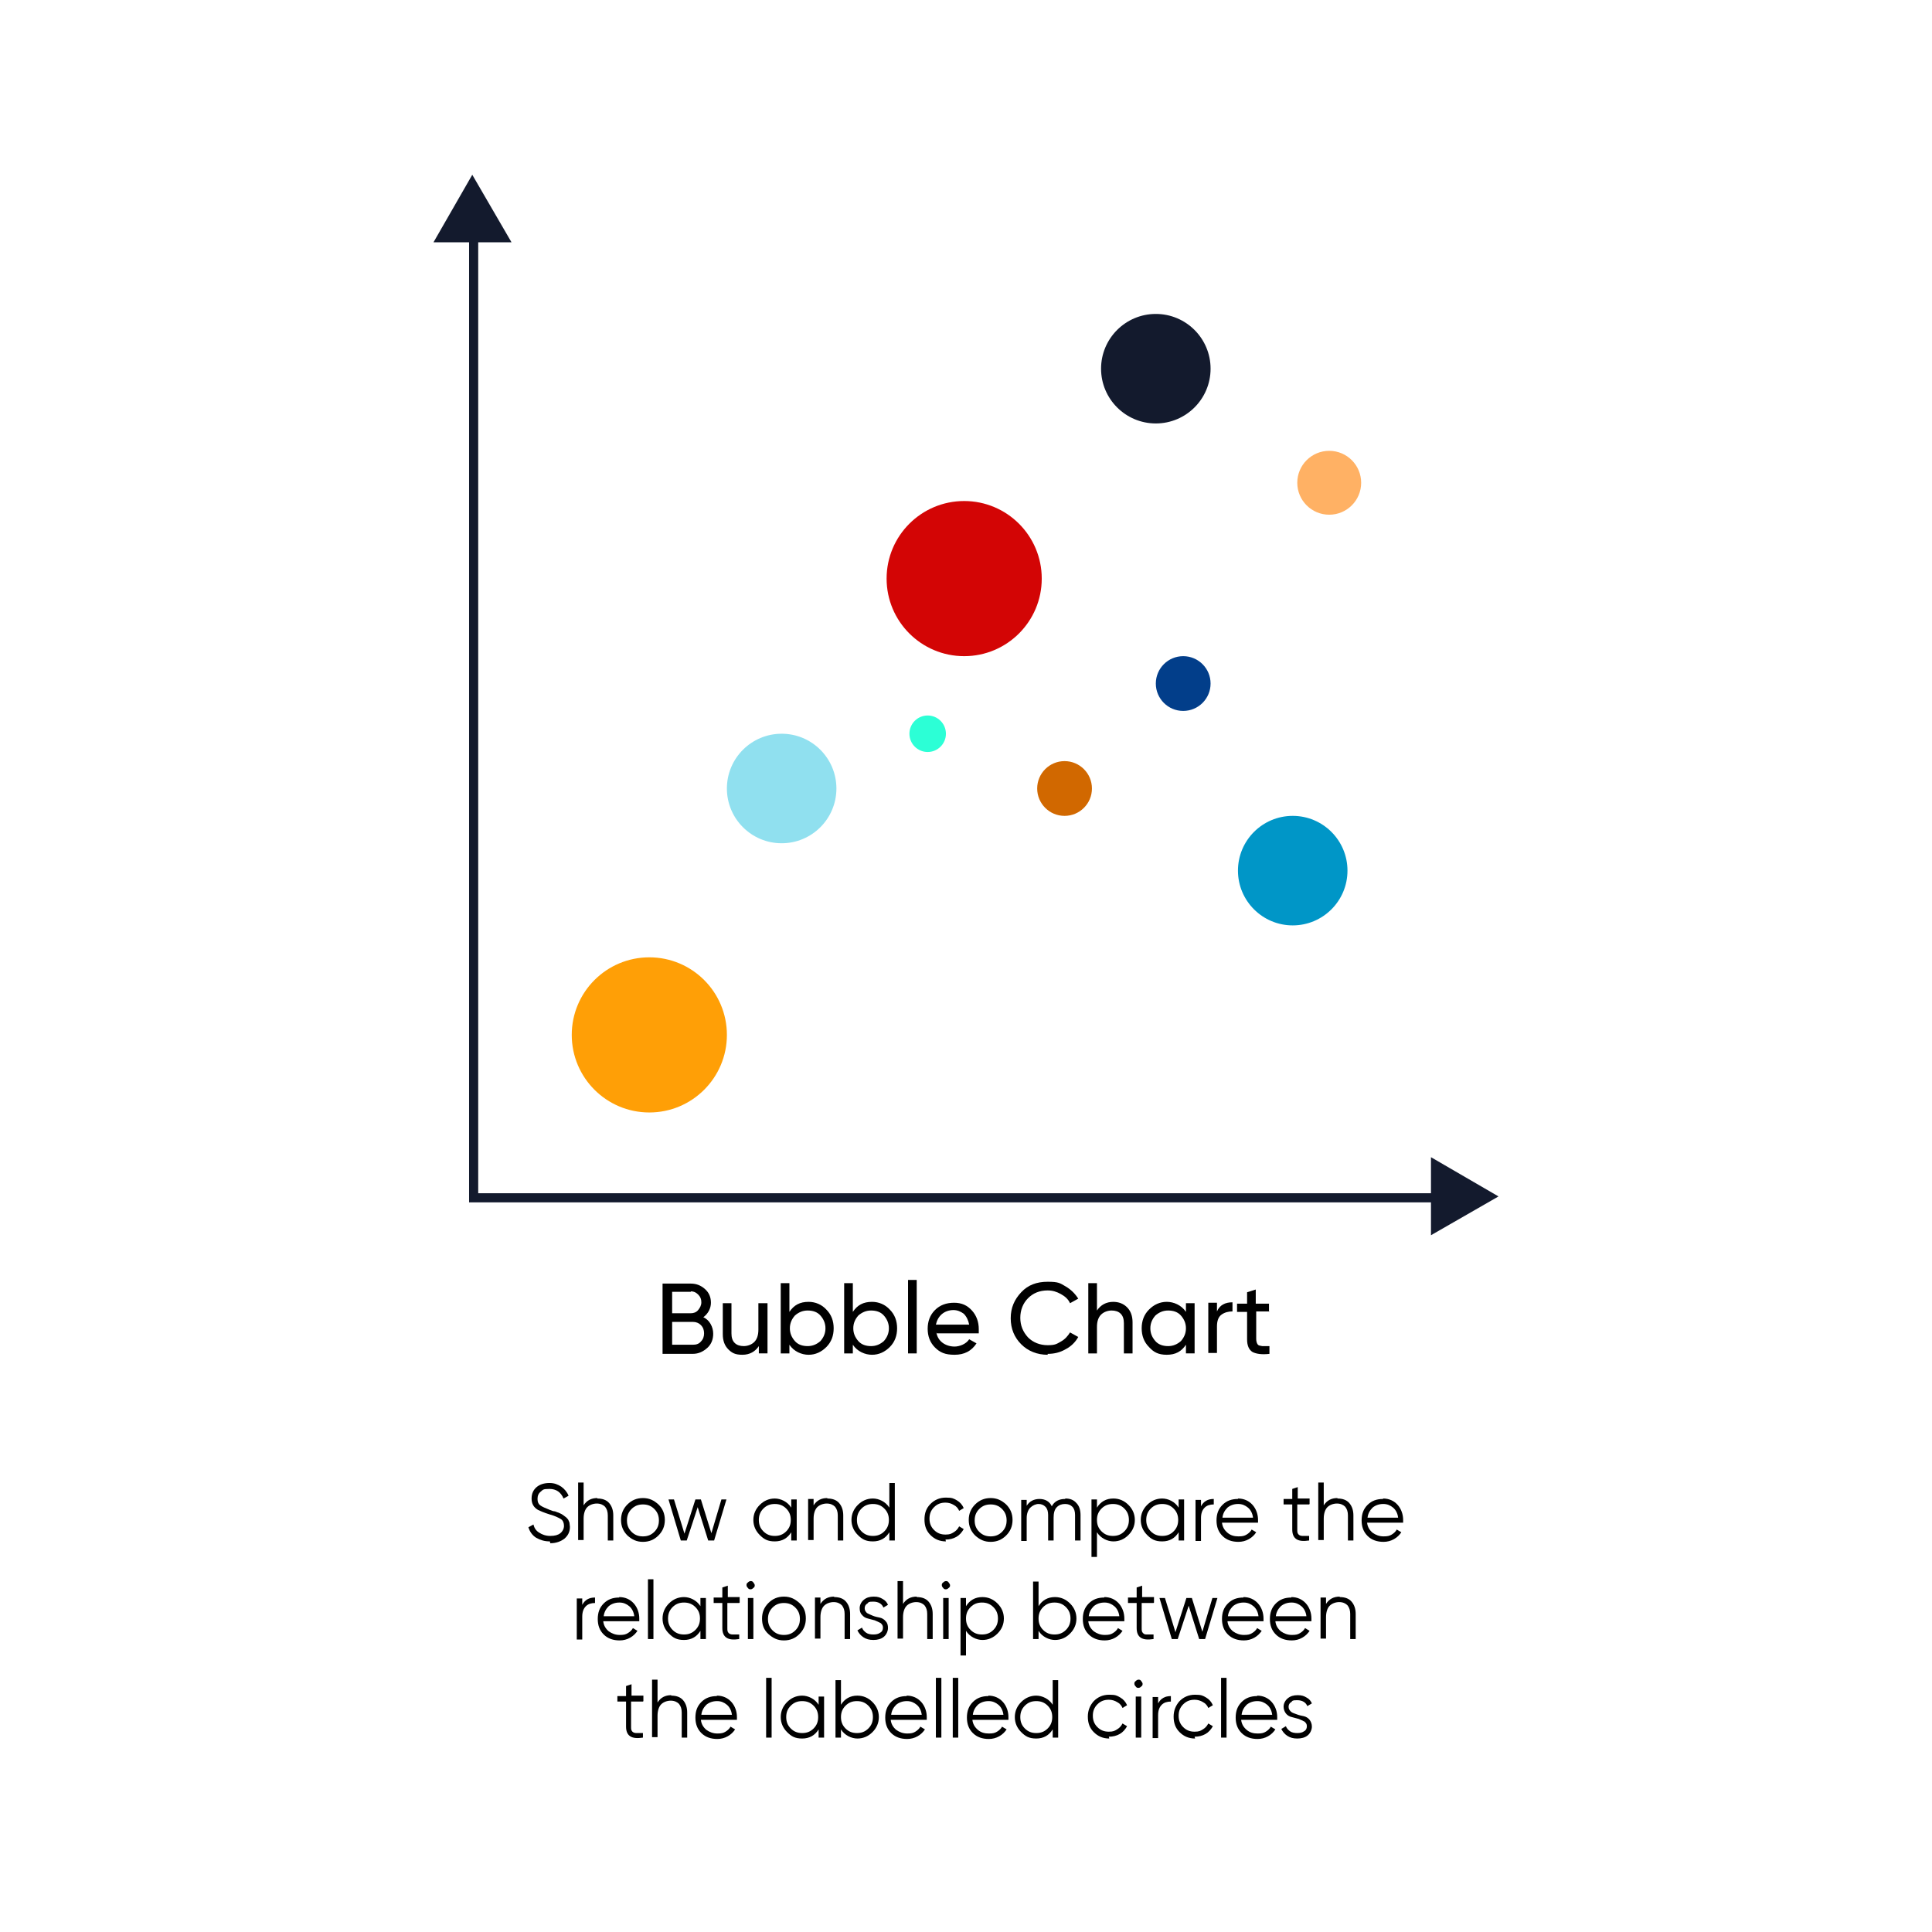 <svg xmlns="http://www.w3.org/2000/svg" id="Layer_1" viewBox="0 0 423.4 423.4"><defs><style>.cls-1{fill:none;stroke:#131a2d;stroke-miterlimit:10;stroke-width:2px;}.cls-2{fill:#ff9f06;}.cls-3{fill:#023e8a;}.cls-4{fill:#ffb164;}.cls-5{fill:#90e0ef;}.cls-6{fill:#131a2d;}.cls-7{fill:#d16800;}.cls-8{fill:#2cffd6;}.cls-9{fill:#d30505;}.cls-10{fill:#0096c7;}</style></defs><g><g><polyline class="cls-1" points="103.8 48.8 103.8 262.5 319.3 262.5"></polyline><polygon class="cls-6" points="328.4 262.2 313.6 253.6 313.6 270.7 328.4 262.2"></polygon><polygon class="cls-6" points="103.5 38.3 95 53.1 112.1 53.1 103.5 38.3"></polygon></g><circle class="cls-2" cx="142.3" cy="226.8" r="17"></circle><circle class="cls-5" cx="171.3" cy="172.8" r="12"></circle><circle class="cls-10" cx="283.3" cy="190.8" r="12"></circle><circle class="cls-6" cx="253.3" cy="80.8" r="12"></circle><circle class="cls-4" cx="291.3" cy="105.8" r="7"></circle><circle class="cls-9" cx="211.3" cy="126.8" r="17"></circle><circle class="cls-7" cx="233.3" cy="172.8" r="6"></circle><circle class="cls-8" cx="203.3" cy="160.8" r="4"></circle><circle class="cls-3" cx="259.3" cy="149.8" r="6"></circle></g><g><path d="M154,288.6c.7,.3,1.3,.8,1.7,1.5s.6,1.4,.6,2.2c0,1.2-.4,2.3-1.3,3.1s-1.9,1.3-3.2,1.3h-6.6v-15.4h6.2c1.2,0,2.2,.4,3.1,1.2s1.3,1.8,1.3,3-.6,2.4-1.7,3.2Zm-2.6-5.5h-4.1v4.7h4.1c.6,0,1.2-.2,1.6-.7,.4-.5,.7-1,.7-1.7s-.2-1.2-.7-1.7-1-.7-1.6-.7Zm.5,11.6c.7,0,1.3-.2,1.7-.7,.5-.5,.7-1.1,.7-1.8s-.2-1.3-.7-1.8c-.5-.5-1.1-.7-1.7-.7h-4.6v5h4.6Z"></path><path d="M166.3,285.6h1.9v11h-1.9v-1.6c-.8,1.2-2,1.9-3.6,1.9s-2.3-.4-3.1-1.2c-.8-.8-1.2-1.9-1.2-3.3v-6.8h1.9v6.6c0,.9,.2,1.6,.7,2.1,.5,.5,1.2,.7,2,.7s1.7-.3,2.3-.9c.6-.6,.9-1.5,.9-2.7v-5.8Z"></path><path d="M177.2,285.3c1.5,0,2.9,.6,3.9,1.7,1.1,1.1,1.6,2.5,1.6,4.1s-.5,3-1.6,4.1c-1.1,1.1-2.4,1.7-3.9,1.7s-3.2-.7-4.2-2.2v1.9h-1.9v-15.4h1.9v6.3c1-1.5,2.3-2.2,4.2-2.2Zm-.2,9.7c1.1,0,2-.4,2.8-1.1,.7-.8,1.1-1.7,1.1-2.8s-.4-2-1.1-2.8c-.7-.8-1.7-1.1-2.8-1.1s-2,.4-2.8,1.1c-.7,.8-1.1,1.7-1.1,2.8s.4,2,1.1,2.8c.7,.8,1.7,1.1,2.8,1.1Z"></path><path d="M191.1,285.3c1.5,0,2.9,.6,3.9,1.7,1.1,1.1,1.6,2.5,1.6,4.1s-.5,3-1.6,4.1c-1.1,1.1-2.4,1.7-3.9,1.7s-3.2-.7-4.2-2.2v1.9h-1.9v-15.4h1.9v6.3c1-1.5,2.3-2.2,4.2-2.2Zm-.2,9.7c1.1,0,2-.4,2.8-1.1,.7-.8,1.1-1.7,1.1-2.8s-.4-2-1.1-2.8c-.7-.8-1.7-1.1-2.8-1.1s-2,.4-2.8,1.1c-.7,.8-1.1,1.7-1.1,2.8s.4,2,1.1,2.8c.7,.8,1.7,1.1,2.8,1.1Z"></path><path d="M199,296.6v-16.1h1.9v16.1h-1.9Z"></path><path d="M205.2,292c.2,1,.6,1.7,1.4,2.3,.7,.5,1.6,.8,2.6,.8s2.5-.5,3.2-1.6l1.6,.9c-1.1,1.7-2.7,2.5-4.8,2.5s-3.2-.5-4.3-1.6c-1.1-1.1-1.6-2.5-1.6-4.1s.5-3,1.6-4.1c1.1-1.1,2.5-1.6,4.2-1.6s2.9,.6,3.9,1.7,1.5,2.5,1.5,4.1,0,.6,0,.9h-9.2Zm3.8-4.9c-1,0-1.9,.3-2.6,.9-.7,.6-1.1,1.4-1.3,2.3h7.3c-.2-1-.6-1.8-1.2-2.4-.7-.5-1.4-.8-2.3-.8Z"></path><path d="M229.6,296.9c-2.3,0-4.3-.8-5.8-2.3s-2.3-3.4-2.3-5.7,.8-4.1,2.3-5.7,3.4-2.3,5.8-2.3,2.7,.3,3.9,1,2.1,1.6,2.8,2.7l-1.8,1c-.4-.9-1.1-1.5-2-2-.9-.5-1.8-.8-2.9-.8-1.8,0-3.2,.6-4.3,1.7s-1.7,2.6-1.7,4.3,.6,3.1,1.7,4.3c1.1,1.1,2.6,1.7,4.3,1.7s2-.3,2.9-.8c.9-.5,1.5-1.2,2-2l1.8,1c-.6,1.1-1.6,2.1-2.8,2.7-1.2,.7-2.5,1-3.9,1Z"></path><path d="M243.9,285.3c1.3,0,2.3,.4,3.1,1.2,.8,.8,1.2,1.9,1.2,3.3v6.8h-1.9v-6.6c0-.9-.2-1.6-.7-2.1-.5-.5-1.2-.7-2-.7s-1.7,.3-2.3,.9-.9,1.5-.9,2.7v5.8h-1.9v-15.4h1.9v6c.8-1.2,2-1.9,3.6-1.9Z"></path><path d="M259.9,285.6h1.9v11h-1.9v-1.9c-1,1.5-2.3,2.2-4.2,2.2s-2.9-.6-3.9-1.7c-1.1-1.1-1.6-2.5-1.6-4.1s.5-3,1.6-4.1c1.1-1.1,2.4-1.7,3.9-1.7s3.2,.7,4.2,2.2v-1.9Zm-3.9,9.4c1.1,0,2-.4,2.8-1.1,.7-.8,1.1-1.7,1.1-2.8s-.4-2-1.1-2.8c-.7-.8-1.7-1.1-2.8-1.1s-2,.4-2.8,1.1c-.7,.8-1.1,1.7-1.1,2.8s.4,2,1.1,2.8c.7,.8,1.7,1.1,2.8,1.1Z"></path><path d="M266.7,287.4c.6-1.4,1.8-2,3.4-2v2c-.9,0-1.7,.2-2.4,.7-.7,.5-1,1.4-1,2.6v5.8h-1.9v-11h1.9v1.8Z"></path><path d="M278.2,287.4h-2.9v6c0,.5,.1,.9,.3,1.2s.5,.3,1,.4c.4,0,1,0,1.6,0v1.7c-1.7,.2-2.9,0-3.7-.4-.8-.5-1.2-1.4-1.2-2.8v-6h-2.2v-1.8h2.2v-2.5l1.9-.6v3.1h2.9v1.8Z"></path></g><g><path d="M120.5,337.8c-1.2,0-2.1-.3-3-.8-.8-.5-1.4-1.3-1.7-2.3l1.1-.6c.2,.8,.6,1.4,1.3,1.8,.6,.4,1.4,.7,2.4,.7s1.7-.2,2.2-.6,.8-1,.8-1.6-.2-1.2-.7-1.5-1.3-.7-2.4-1c-1.3-.4-2.2-.8-2.6-1-1-.6-1.4-1.4-1.4-2.5s.4-1.9,1.1-2.5c.7-.6,1.7-.9,2.8-.9s1.8,.3,2.6,.8c.7,.5,1.3,1.2,1.6,2l-1.1,.6c-.6-1.4-1.6-2.1-3.1-2.1s-1.4,.2-1.9,.6c-.5,.4-.7,.9-.7,1.6s.2,1.1,.6,1.4c.4,.3,1.1,.6,2.1,1,.5,.2,.8,.3,1,.3,.2,0,.5,.2,.9,.3,.4,.2,.7,.3,.8,.4,.2,.1,.4,.3,.7,.5,.3,.2,.4,.4,.6,.6,.1,.2,.2,.4,.3,.7,0,.3,.1,.6,.1,.9,0,1.1-.4,1.9-1.2,2.6-.8,.6-1.8,1-3.1,1Z"></path><path d="M130.9,328.4c1.1,0,2,.3,2.6,1,.6,.7,.9,1.6,.9,2.7v5.5h-1.2v-5.5c0-.8-.2-1.4-.6-1.9-.4-.4-1-.7-1.8-.7s-1.6,.3-2.1,.8-.8,1.4-.8,2.5v4.7h-1.2v-12.6h1.2v5c.7-1.1,1.7-1.6,3-1.6Z"></path><path d="M144.3,336.5c-.9,.9-2,1.4-3.4,1.4s-2.4-.5-3.4-1.4c-.9-.9-1.4-2-1.4-3.4s.5-2.5,1.4-3.4c.9-.9,2-1.4,3.4-1.4s2.4,.5,3.4,1.4c.9,.9,1.4,2,1.4,3.4s-.5,2.5-1.4,3.4Zm-5.9-.8c.7,.7,1.5,1,2.5,1s1.8-.3,2.5-1c.7-.7,1-1.5,1-2.5s-.3-1.8-1-2.5c-.7-.7-1.5-1-2.5-1s-1.8,.3-2.5,1c-.7,.7-1,1.5-1,2.5s.3,1.8,1,2.5Z"></path><path d="M158.1,328.6h1.1l-2.7,9h-1.3l-2.3-7.3-2.4,7.3h-1.3l-2.7-9h1.2l2.3,7.5,2.4-7.5h1.2l2.3,7.4,2.2-7.4Z"></path><path d="M173.4,328.6h1.2v9h-1.2v-1.8c-.8,1.3-2,2-3.6,2s-2.4-.5-3.3-1.4c-.9-.9-1.4-2-1.4-3.3s.5-2.4,1.4-3.3c.9-.9,2-1.4,3.3-1.4s2.8,.7,3.6,2v-1.8Zm-6.1,7c.7,.7,1.5,1,2.5,1s1.8-.3,2.5-1c.7-.7,1-1.5,1-2.5s-.3-1.8-1-2.5c-.7-.7-1.5-1-2.5-1s-1.8,.3-2.5,1c-.7,.7-1,1.5-1,2.5s.3,1.8,1,2.5Z"></path><path d="M181.3,328.4c1.1,0,2,.3,2.6,1,.6,.7,.9,1.6,.9,2.7v5.5h-1.2v-5.5c0-.8-.2-1.4-.6-1.9-.4-.4-1-.7-1.8-.7s-1.6,.3-2.1,.8-.8,1.4-.8,2.5v4.7h-1.2v-9h1.2v1.4c.7-1.1,1.7-1.6,3-1.6Z"></path><path d="M194.9,325h1.2v12.6h-1.2v-1.8c-.8,1.3-2,2-3.6,2s-2.4-.5-3.3-1.4c-.9-.9-1.4-2-1.4-3.3s.5-2.4,1.4-3.3c.9-.9,2-1.4,3.3-1.4s2.8,.7,3.6,2v-5.4Zm-6.1,10.6c.7,.7,1.5,1,2.5,1s1.8-.3,2.5-1c.7-.7,1-1.5,1-2.5s-.3-1.8-1-2.5c-.7-.7-1.5-1-2.5-1s-1.8,.3-2.5,1c-.7,.7-1,1.5-1,2.5s.3,1.8,1,2.5Z"></path><path d="M207.3,337.8c-1.4,0-2.5-.5-3.4-1.4-.9-.9-1.3-2-1.3-3.4s.4-2.5,1.3-3.4c.9-.9,2-1.4,3.4-1.4s1.7,.2,2.4,.6c.7,.4,1.2,1,1.5,1.7l-1,.6c-.2-.5-.6-1-1.2-1.3-.5-.3-1.1-.5-1.8-.5-1,0-1.8,.3-2.5,1-.7,.7-1,1.5-1,2.5s.3,1.8,1,2.5c.7,.7,1.5,1,2.5,1s1.3-.2,1.8-.5c.5-.3,.9-.7,1.2-1.3l1,.6c-.4,.7-.9,1.3-1.6,1.7-.7,.4-1.5,.6-2.4,.6Z"></path><path d="M220.5,336.5c-.9,.9-2,1.4-3.4,1.4s-2.4-.5-3.4-1.4c-.9-.9-1.4-2-1.4-3.4s.5-2.5,1.4-3.4c.9-.9,2-1.4,3.4-1.4s2.4,.5,3.4,1.4c.9,.9,1.4,2,1.4,3.4s-.5,2.5-1.4,3.4Zm-5.9-.8c.7,.7,1.5,1,2.5,1s1.8-.3,2.5-1c.7-.7,1-1.5,1-2.5s-.3-1.8-1-2.5c-.7-.7-1.5-1-2.5-1s-1.8,.3-2.5,1c-.7,.7-1,1.5-1,2.5s.3,1.8,1,2.5Z"></path><path d="M233.5,328.4c1,0,1.8,.3,2.4,1,.6,.6,.9,1.5,.9,2.6v5.6h-1.2v-5.6c0-.8-.2-1.4-.6-1.8s-.9-.6-1.6-.6-1.3,.2-1.8,.7c-.5,.5-.7,1.3-.7,2.3v5h-1.2v-5.6c0-.8-.2-1.4-.6-1.8-.4-.4-.9-.6-1.5-.6s-1.3,.3-1.8,.8-.8,1.3-.8,2.3v5h-1.2v-9h1.2v1.3c.6-1,1.6-1.5,2.8-1.5s2.2,.5,2.7,1.6c.6-1.1,1.6-1.6,2.9-1.6Z"></path><path d="M244,328.4c1.3,0,2.4,.5,3.3,1.4,.9,.9,1.4,2,1.4,3.3s-.5,2.4-1.4,3.3c-.9,.9-2,1.4-3.3,1.4s-2.8-.7-3.6-2v5.4h-1.2v-12.6h1.2v1.8c.8-1.3,2-2,3.6-2Zm-2.6,7.2c.7,.7,1.5,1,2.5,1s1.8-.3,2.5-1c.7-.7,1-1.5,1-2.5s-.3-1.8-1-2.5c-.7-.7-1.5-1-2.5-1s-1.8,.3-2.5,1c-.7,.7-1,1.5-1,2.5s.3,1.8,1,2.5Z"></path><path d="M258.3,328.6h1.2v9h-1.2v-1.8c-.8,1.3-2,2-3.6,2s-2.4-.5-3.3-1.4c-.9-.9-1.4-2-1.4-3.3s.5-2.4,1.4-3.3c.9-.9,2-1.4,3.3-1.4s2.8,.7,3.6,2v-1.8Zm-6.1,7c.7,.7,1.5,1,2.5,1s1.8-.3,2.5-1c.7-.7,1-1.5,1-2.5s-.3-1.8-1-2.5c-.7-.7-1.5-1-2.5-1s-1.8,.3-2.5,1c-.7,.7-1,1.5-1,2.5s.3,1.8,1,2.5Z"></path><path d="M263.2,330.1c.6-1.1,1.5-1.6,2.8-1.6v1.2c-.8,0-1.5,.2-2,.7-.5,.5-.8,1.2-.8,2.3v5h-1.2v-9h1.2v1.5Z"></path><path d="M271.3,328.4c1.3,0,2.4,.5,3.2,1.4,.8,.9,1.2,2.1,1.2,3.3s0,.3,0,.6h-7.9c.1,.9,.5,1.6,1.2,2.2s1.5,.8,2.4,.8,1.3-.1,1.8-.4c.5-.3,.9-.7,1.1-1.1l1,.6c-.4,.6-.9,1.1-1.6,1.5-.7,.4-1.5,.6-2.3,.6-1.4,0-2.6-.4-3.5-1.3s-1.3-2-1.3-3.4,.4-2.5,1.3-3.4c.9-.9,2-1.3,3.4-1.3Zm0,1.2c-.9,0-1.7,.3-2.3,.8-.6,.6-1,1.3-1.1,2.2h6.7c-.1-.9-.5-1.7-1.1-2.2-.6-.5-1.3-.8-2.1-.8Z"></path><path d="M286.9,329.7h-2.6v5.5c0,.5,0,.8,.3,1.1,.2,.2,.5,.3,.9,.3,.4,0,.9,0,1.4,0v1c-1.3,.2-2.2,.1-2.8-.3-.6-.4-.9-1.1-.9-2.1v-5.5h-1.9v-1.2h1.9v-2.2l1.2-.4v2.5h2.6v1.2Z"></path><path d="M293.1,328.4c1.1,0,2,.3,2.6,1,.6,.7,.9,1.6,.9,2.7v5.5h-1.2v-5.5c0-.8-.2-1.4-.6-1.9-.4-.4-1-.7-1.8-.7s-1.6,.3-2.1,.8-.8,1.4-.8,2.5v4.7h-1.2v-12.6h1.2v5c.7-1.1,1.7-1.6,3-1.6Z"></path><path d="M303.1,328.4c1.3,0,2.4,.5,3.2,1.4,.8,.9,1.2,2.1,1.2,3.3s0,.3,0,.6h-7.9c.1,.9,.5,1.6,1.2,2.2,.7,.5,1.5,.8,2.4,.8s1.3-.1,1.8-.4c.5-.3,.9-.7,1.1-1.1l1,.6c-.4,.6-.9,1.1-1.6,1.5-.7,.4-1.5,.6-2.3,.6-1.4,0-2.6-.4-3.5-1.3s-1.3-2-1.3-3.4,.4-2.5,1.3-3.4,2-1.3,3.4-1.3Zm0,1.2c-.9,0-1.7,.3-2.3,.8-.6,.6-1,1.3-1.1,2.2h6.7c-.1-.9-.5-1.7-1.1-2.2-.6-.5-1.3-.8-2.1-.8Z"></path><path d="M127.6,351.7c.6-1.1,1.5-1.6,2.8-1.6v1.2c-.8,0-1.5,.2-2,.7-.5,.5-.8,1.2-.8,2.3v5h-1.2v-9h1.2v1.5Z"></path><path d="M135.7,350c1.3,0,2.4,.5,3.2,1.4s1.2,2.1,1.2,3.3,0,.3,0,.6h-7.9c.1,.9,.5,1.6,1.2,2.2,.7,.5,1.5,.8,2.4,.8s1.3-.1,1.8-.4c.5-.3,.9-.7,1.1-1.1l1,.6c-.4,.6-.9,1.1-1.6,1.5s-1.5,.6-2.3,.6c-1.4,0-2.6-.4-3.5-1.3-.9-.9-1.3-2-1.3-3.4s.4-2.5,1.3-3.4c.9-.9,2-1.3,3.4-1.3Zm0,1.2c-.9,0-1.7,.3-2.3,.8-.6,.6-1,1.3-1.1,2.2h6.7c-.1-.9-.5-1.7-1.1-2.2s-1.3-.8-2.1-.8Z"></path><path d="M142,359.2v-13.1h1.2v13.1h-1.2Z"></path><path d="M153.5,350.2h1.2v9h-1.2v-1.8c-.8,1.3-2,2-3.6,2s-2.4-.5-3.3-1.4c-.9-.9-1.4-2-1.4-3.3s.5-2.4,1.4-3.3c.9-.9,2-1.4,3.3-1.4s2.8,.7,3.6,2v-1.8Zm-6.1,7c.7,.7,1.5,1,2.5,1s1.8-.3,2.5-1,1-1.5,1-2.5-.3-1.8-1-2.5c-.7-.7-1.5-1-2.5-1s-1.8,.3-2.5,1c-.7,.7-1,1.5-1,2.5s.3,1.8,1,2.5Z"></path><path d="M162,351.3h-2.6v5.5c0,.5,0,.8,.3,1.1,.2,.2,.5,.3,.9,.3,.4,0,.9,0,1.4,0v1c-1.3,.2-2.2,.1-2.8-.3-.6-.4-.9-1.1-.9-2.1v-5.5h-1.9v-1.2h1.9v-2.2l1.2-.4v2.5h2.6v1.2Z"></path><path d="M165.1,348c-.2,.2-.4,.3-.6,.3s-.4,0-.6-.3c-.2-.2-.3-.4-.3-.6s0-.4,.3-.6c.2-.2,.4-.3,.6-.3s.4,0,.6,.3,.3,.4,.3,.6,0,.4-.3,.6Zm-1.2,11.2v-9h1.2v9h-1.2Z"></path><path d="M175.2,358.1c-.9,.9-2,1.4-3.4,1.4s-2.4-.5-3.4-1.4-1.4-2-1.4-3.4,.5-2.5,1.4-3.4,2-1.4,3.4-1.4,2.4,.5,3.4,1.4,1.4,2,1.4,3.4-.5,2.5-1.4,3.4Zm-5.9-.8c.7,.7,1.5,1,2.5,1s1.8-.3,2.5-1,1-1.5,1-2.5-.3-1.8-1-2.5c-.7-.7-1.5-1-2.5-1s-1.8,.3-2.5,1c-.7,.7-1,1.5-1,2.5s.3,1.8,1,2.5Z"></path><path d="M182.8,350c1.1,0,2,.3,2.6,1,.6,.7,.9,1.6,.9,2.7v5.5h-1.2v-5.5c0-.8-.2-1.4-.6-1.9-.4-.4-1-.7-1.8-.7s-1.6,.3-2.1,.8c-.5,.5-.8,1.4-.8,2.5v4.7h-1.2v-9h1.2v1.4c.7-1.1,1.7-1.6,3-1.6Z"></path><path d="M189.5,352.5c0,.4,.2,.7,.5,1,.4,.2,.8,.4,1.3,.6s1,.3,1.5,.4,1,.4,1.3,.8c.4,.4,.5,.9,.5,1.5s-.3,1.4-.9,1.9c-.6,.5-1.4,.7-2.3,.7s-1.6-.2-2.2-.6c-.6-.4-1-.9-1.3-1.5l1-.6c.2,.5,.5,.8,.9,1.1,.4,.3,1,.4,1.6,.4s1.1-.1,1.5-.4c.4-.2,.6-.6,.6-1.1s-.2-.7-.5-1c-.4-.2-.8-.4-1.3-.6-.5-.1-1-.3-1.5-.4-.5-.1-1-.4-1.3-.8-.4-.4-.5-.9-.5-1.5s.3-1.3,.9-1.8,1.3-.7,2.2-.7,1.4,.2,1.9,.5c.6,.3,1,.8,1.2,1.3l-1,.6c-.3-.8-1.1-1.3-2.2-1.3s-1,.1-1.3,.4c-.4,.2-.6,.6-.6,1Z"></path><path d="M200.9,350c1.1,0,2,.3,2.6,1,.6,.7,.9,1.6,.9,2.7v5.5h-1.2v-5.5c0-.8-.2-1.4-.6-1.9-.4-.4-1-.7-1.8-.7s-1.6,.3-2.1,.8c-.5,.5-.8,1.4-.8,2.5v4.7h-1.2v-12.6h1.2v5c.7-1.1,1.7-1.6,3-1.6Z"></path><path d="M207.9,348c-.2,.2-.4,.3-.6,.3s-.4,0-.6-.3c-.2-.2-.3-.4-.3-.6s0-.4,.3-.6c.2-.2,.4-.3,.6-.3s.4,0,.6,.3,.3,.4,.3,.6,0,.4-.3,.6Zm-1.2,11.2v-9h1.2v9h-1.2Z"></path><path d="M215.3,350c1.3,0,2.4,.5,3.3,1.4s1.4,2,1.4,3.3-.5,2.4-1.4,3.3-2,1.4-3.3,1.4-2.8-.7-3.6-2v5.4h-1.2v-12.6h1.2v1.8c.8-1.3,2-2,3.6-2Zm-2.6,7.2c.7,.7,1.5,1,2.5,1s1.8-.3,2.5-1,1-1.5,1-2.5-.3-1.8-1-2.5c-.7-.7-1.5-1-2.5-1s-1.8,.3-2.5,1c-.7,.7-1,1.5-1,2.5s.3,1.8,1,2.5Z"></path><path d="M231.2,350c1.3,0,2.4,.5,3.3,1.4,.9,.9,1.4,2,1.4,3.3s-.5,2.4-1.4,3.3c-.9,.9-2,1.4-3.3,1.4s-2.8-.7-3.6-2v1.8h-1.2v-12.6h1.2v5.4c.8-1.3,2-2,3.6-2Zm-2.6,7.2c.7,.7,1.5,1,2.5,1s1.8-.3,2.5-1c.7-.7,1-1.5,1-2.5s-.3-1.8-1-2.5c-.7-.7-1.5-1-2.5-1s-1.8,.3-2.5,1c-.7,.7-1,1.5-1,2.5s.3,1.8,1,2.5Z"></path><path d="M242,350c1.3,0,2.4,.5,3.2,1.4s1.2,2.1,1.2,3.3,0,.3,0,.6h-7.9c.1,.9,.5,1.6,1.2,2.2,.7,.5,1.5,.8,2.4,.8s1.3-.1,1.8-.4c.5-.3,.9-.7,1.1-1.1l1,.6c-.4,.6-.9,1.1-1.6,1.5s-1.5,.6-2.3,.6c-1.4,0-2.6-.4-3.5-1.3s-1.3-2-1.3-3.4,.4-2.5,1.3-3.4c.9-.9,2-1.3,3.4-1.3Zm0,1.2c-.9,0-1.7,.3-2.3,.8-.6,.6-1,1.3-1.1,2.2h6.7c-.1-.9-.5-1.7-1.1-2.2s-1.3-.8-2.1-.8Z"></path><path d="M252.8,351.3h-2.6v5.5c0,.5,0,.8,.3,1.1s.5,.3,.9,.3c.4,0,.9,0,1.4,0v1c-1.3,.2-2.2,.1-2.8-.3s-.9-1.1-.9-2.1v-5.5h-1.9v-1.2h1.9v-2.2l1.2-.4v2.5h2.6v1.2Z"></path><path d="M265.7,350.2h1.1l-2.7,9h-1.3l-2.3-7.3-2.4,7.3h-1.3l-2.7-9h1.2l2.3,7.5,2.4-7.5h1.2l2.3,7.4,2.2-7.4Z"></path><path d="M272.5,350c1.3,0,2.4,.5,3.2,1.4s1.2,2.1,1.2,3.3,0,.3,0,.6h-7.9c.1,.9,.5,1.6,1.2,2.2,.7,.5,1.5,.8,2.4,.8s1.3-.1,1.8-.4c.5-.3,.9-.7,1.1-1.1l1,.6c-.4,.6-.9,1.1-1.6,1.5s-1.5,.6-2.3,.6c-1.4,0-2.6-.4-3.5-1.3s-1.3-2-1.3-3.4,.4-2.5,1.3-3.4c.9-.9,2-1.3,3.4-1.3Zm0,1.2c-.9,0-1.7,.3-2.3,.8-.6,.6-1,1.3-1.1,2.2h6.7c-.1-.9-.5-1.7-1.1-2.2s-1.3-.8-2.1-.8Z"></path><path d="M283,350c1.3,0,2.4,.5,3.2,1.4,.8,.9,1.2,2.1,1.2,3.3s0,.3,0,.6h-7.9c.1,.9,.5,1.6,1.2,2.2,.7,.5,1.5,.8,2.4,.8s1.3-.1,1.8-.4c.5-.3,.9-.7,1.1-1.1l1,.6c-.4,.6-.9,1.1-1.6,1.5-.7,.4-1.5,.6-2.3,.6-1.4,0-2.6-.4-3.5-1.3-.9-.9-1.3-2-1.3-3.4s.4-2.5,1.3-3.4c.9-.9,2-1.3,3.4-1.3Zm0,1.2c-.9,0-1.7,.3-2.3,.8-.6,.6-1,1.3-1.1,2.2h6.7c-.1-.9-.5-1.7-1.1-2.2-.6-.5-1.3-.8-2.1-.8Z"></path><path d="M293.6,350c1.1,0,2,.3,2.6,1,.6,.7,.9,1.6,.9,2.7v5.5h-1.2v-5.5c0-.8-.2-1.4-.6-1.9-.4-.4-1-.7-1.8-.7s-1.6,.3-2.1,.8c-.5,.5-.8,1.4-.8,2.5v4.7h-1.2v-9h1.2v1.4c.7-1.1,1.7-1.6,3-1.6Z"></path><path d="M140.9,372.9h-2.6v5.5c0,.5,0,.8,.3,1.1,.2,.2,.5,.3,.9,.3,.4,0,.9,0,1.4,0v1c-1.3,.2-2.2,.1-2.8-.3-.6-.4-.9-1.1-.9-2.1v-5.5h-1.9v-1.2h1.9v-2.2l1.2-.4v2.5h2.6v1.2Z"></path><path d="M147.1,371.6c1.1,0,2,.3,2.6,1,.6,.7,.9,1.6,.9,2.7v5.5h-1.2v-5.5c0-.8-.2-1.4-.6-1.9-.4-.4-1-.7-1.8-.7s-1.6,.3-2.1,.8-.8,1.4-.8,2.5v4.7h-1.2v-12.6h1.2v5c.7-1.1,1.7-1.6,3-1.6Z"></path><path d="M157.1,371.6c1.3,0,2.4,.5,3.2,1.4,.8,.9,1.2,2.1,1.2,3.3s0,.3,0,.6h-7.9c.1,.9,.5,1.6,1.2,2.2,.7,.5,1.5,.8,2.4,.8s1.3-.1,1.8-.4c.5-.3,.9-.7,1.1-1.1l1,.6c-.4,.6-.9,1.1-1.6,1.5-.7,.4-1.5,.6-2.3,.6-1.4,0-2.6-.4-3.5-1.3s-1.3-2-1.3-3.4,.4-2.5,1.3-3.4c.9-.9,2-1.3,3.4-1.3Zm0,1.2c-.9,0-1.7,.3-2.3,.8-.6,.6-1,1.3-1.1,2.2h6.7c-.1-.9-.5-1.7-1.1-2.2-.6-.5-1.3-.8-2.1-.8Z"></path><path d="M167.9,380.8v-13.1h1.2v13.1h-1.2Z"></path><path d="M179.4,371.8h1.2v9h-1.2v-1.8c-.8,1.3-2,2-3.6,2s-2.4-.5-3.3-1.4c-.9-.9-1.4-2-1.4-3.3s.5-2.4,1.4-3.3c.9-.9,2-1.4,3.3-1.4s2.8,.7,3.6,2v-1.8Zm-6.1,7c.7,.7,1.5,1,2.5,1s1.8-.3,2.5-1c.7-.7,1-1.5,1-2.5s-.3-1.8-1-2.5c-.7-.7-1.5-1-2.5-1s-1.8,.3-2.5,1c-.7,.7-1,1.5-1,2.5s.3,1.8,1,2.5Z"></path><path d="M187.9,371.6c1.3,0,2.4,.5,3.3,1.4,.9,.9,1.4,2,1.4,3.3s-.5,2.4-1.4,3.3c-.9,.9-2,1.4-3.3,1.4s-2.8-.7-3.6-2v1.8h-1.2v-12.6h1.2v5.4c.8-1.3,2-2,3.6-2Zm-2.6,7.2c.7,.7,1.5,1,2.5,1s1.8-.3,2.5-1c.7-.7,1-1.5,1-2.5s-.3-1.8-1-2.5c-.7-.7-1.5-1-2.5-1s-1.8,.3-2.5,1c-.7,.7-1,1.5-1,2.5s.3,1.8,1,2.5Z"></path><path d="M198.7,371.6c1.3,0,2.4,.5,3.2,1.4,.8,.9,1.2,2.1,1.2,3.3s0,.3,0,.6h-7.9c.1,.9,.5,1.6,1.2,2.2,.7,.5,1.5,.8,2.4,.8s1.3-.1,1.8-.4c.5-.3,.9-.7,1.1-1.1l1,.6c-.4,.6-.9,1.1-1.6,1.5-.7,.4-1.5,.6-2.3,.6-1.4,0-2.6-.4-3.5-1.3s-1.3-2-1.3-3.4,.4-2.5,1.3-3.4c.9-.9,2-1.3,3.4-1.3Zm0,1.2c-.9,0-1.7,.3-2.3,.8-.6,.6-1,1.3-1.1,2.2h6.7c-.1-.9-.5-1.7-1.1-2.2-.6-.5-1.3-.8-2.1-.8Z"></path><path d="M205.1,380.8v-13.1h1.2v13.1h-1.2Z"></path><path d="M208.8,380.8v-13.1h1.2v13.1h-1.2Z"></path><path d="M216.6,371.6c1.3,0,2.4,.5,3.2,1.4,.8,.9,1.2,2.1,1.2,3.3s0,.3,0,.6h-7.9c.1,.9,.5,1.6,1.2,2.2s1.5,.8,2.4,.8,1.3-.1,1.8-.4c.5-.3,.9-.7,1.1-1.1l1,.6c-.4,.6-.9,1.1-1.6,1.5-.7,.4-1.5,.6-2.3,.6-1.4,0-2.6-.4-3.5-1.3-.9-.9-1.3-2-1.3-3.4s.4-2.5,1.3-3.4c.9-.9,2-1.3,3.4-1.3Zm0,1.2c-.9,0-1.7,.3-2.3,.8-.6,.6-1,1.3-1.1,2.2h6.7c-.1-.9-.5-1.7-1.1-2.2-.6-.5-1.3-.8-2.1-.8Z"></path><path d="M230.7,368.2h1.2v12.6h-1.2v-1.8c-.8,1.3-2,2-3.6,2s-2.4-.5-3.3-1.4-1.4-2-1.4-3.3,.5-2.4,1.4-3.3c.9-.9,2-1.4,3.3-1.4s2.8,.7,3.6,2v-5.4Zm-6.1,10.6c.7,.7,1.5,1,2.5,1s1.8-.3,2.5-1c.7-.7,1-1.5,1-2.5s-.3-1.8-1-2.5c-.7-.7-1.5-1-2.5-1s-1.8,.3-2.5,1c-.7,.7-1,1.5-1,2.5s.3,1.8,1,2.5Z"></path><path d="M243.1,381c-1.4,0-2.5-.5-3.4-1.4-.9-.9-1.3-2-1.3-3.4s.5-2.5,1.3-3.4c.9-.9,2-1.4,3.4-1.4s1.7,.2,2.4,.6c.7,.4,1.2,1,1.5,1.7l-1,.6c-.2-.5-.6-1-1.2-1.3-.5-.3-1.1-.5-1.8-.5-1,0-1.8,.3-2.5,1-.7,.7-1,1.5-1,2.5s.3,1.8,1,2.5c.7,.7,1.5,1,2.5,1s1.3-.2,1.8-.5c.5-.3,.9-.7,1.2-1.3l1,.6c-.4,.7-.9,1.3-1.6,1.7-.7,.4-1.5,.6-2.4,.6Z"></path><path d="M250.1,369.6c-.2,.2-.4,.3-.6,.3s-.4,0-.6-.3c-.2-.2-.3-.4-.3-.6s0-.4,.3-.6c.2-.2,.4-.3,.6-.3s.4,0,.6,.3,.3,.4,.3,.6,0,.4-.3,.6Zm-1.2,11.2v-9h1.2v9h-1.2Z"></path><path d="M253.8,373.3c.6-1.1,1.5-1.6,2.8-1.6v1.2c-.8,0-1.5,.2-2,.7-.5,.5-.8,1.2-.8,2.3v5h-1.2v-9h1.2v1.5Z"></path><path d="M261.9,381c-1.4,0-2.5-.5-3.4-1.4-.9-.9-1.3-2-1.3-3.4s.5-2.5,1.3-3.4c.9-.9,2-1.4,3.4-1.4s1.7,.2,2.4,.6c.7,.4,1.2,1,1.5,1.7l-1,.6c-.2-.5-.6-1-1.2-1.3-.5-.3-1.1-.5-1.8-.5-1,0-1.8,.3-2.5,1-.7,.7-1,1.5-1,2.5s.3,1.8,1,2.5c.7,.7,1.5,1,2.5,1s1.3-.2,1.8-.5,.9-.7,1.2-1.3l1,.6c-.4,.7-.9,1.3-1.6,1.7-.7,.4-1.5,.6-2.4,.6Z"></path><path d="M267.6,380.8v-13.1h1.2v13.1h-1.2Z"></path><path d="M275.5,371.6c1.3,0,2.4,.5,3.2,1.4,.8,.9,1.2,2.1,1.2,3.3s0,.3,0,.6h-7.9c.1,.9,.5,1.6,1.2,2.2s1.5,.8,2.4,.8,1.3-.1,1.8-.4c.5-.3,.9-.7,1.1-1.1l1,.6c-.4,.6-.9,1.1-1.6,1.5-.7,.4-1.5,.6-2.3,.6-1.4,0-2.6-.4-3.5-1.3-.9-.9-1.3-2-1.3-3.4s.4-2.5,1.3-3.4c.9-.9,2-1.3,3.4-1.3Zm0,1.2c-.9,0-1.7,.3-2.3,.8-.6,.6-1,1.3-1.1,2.2h6.7c-.1-.9-.5-1.7-1.1-2.2-.6-.5-1.3-.8-2.1-.8Z"></path><path d="M282.4,374.1c0,.4,.2,.7,.5,1s.8,.4,1.3,.6,1,.3,1.5,.4c.5,.1,1,.4,1.3,.8s.5,.9,.5,1.5-.3,1.4-.9,1.9c-.6,.5-1.4,.7-2.3,.7s-1.6-.2-2.2-.6c-.6-.4-1-.9-1.3-1.5l1-.6c.2,.5,.5,.8,.9,1.1,.4,.3,1,.4,1.6,.4s1.1-.1,1.5-.4c.4-.2,.6-.6,.6-1.1s-.2-.7-.5-1c-.4-.2-.8-.4-1.3-.6-.5-.1-1-.3-1.5-.4s-1-.4-1.3-.8-.5-.9-.5-1.5,.3-1.3,.9-1.8c.6-.5,1.3-.7,2.2-.7s1.4,.2,1.9,.5c.6,.3,1,.8,1.2,1.3l-1,.6c-.3-.8-1.1-1.3-2.2-1.3s-1,.1-1.3,.4c-.4,.2-.6,.6-.6,1Z"></path></g></svg>